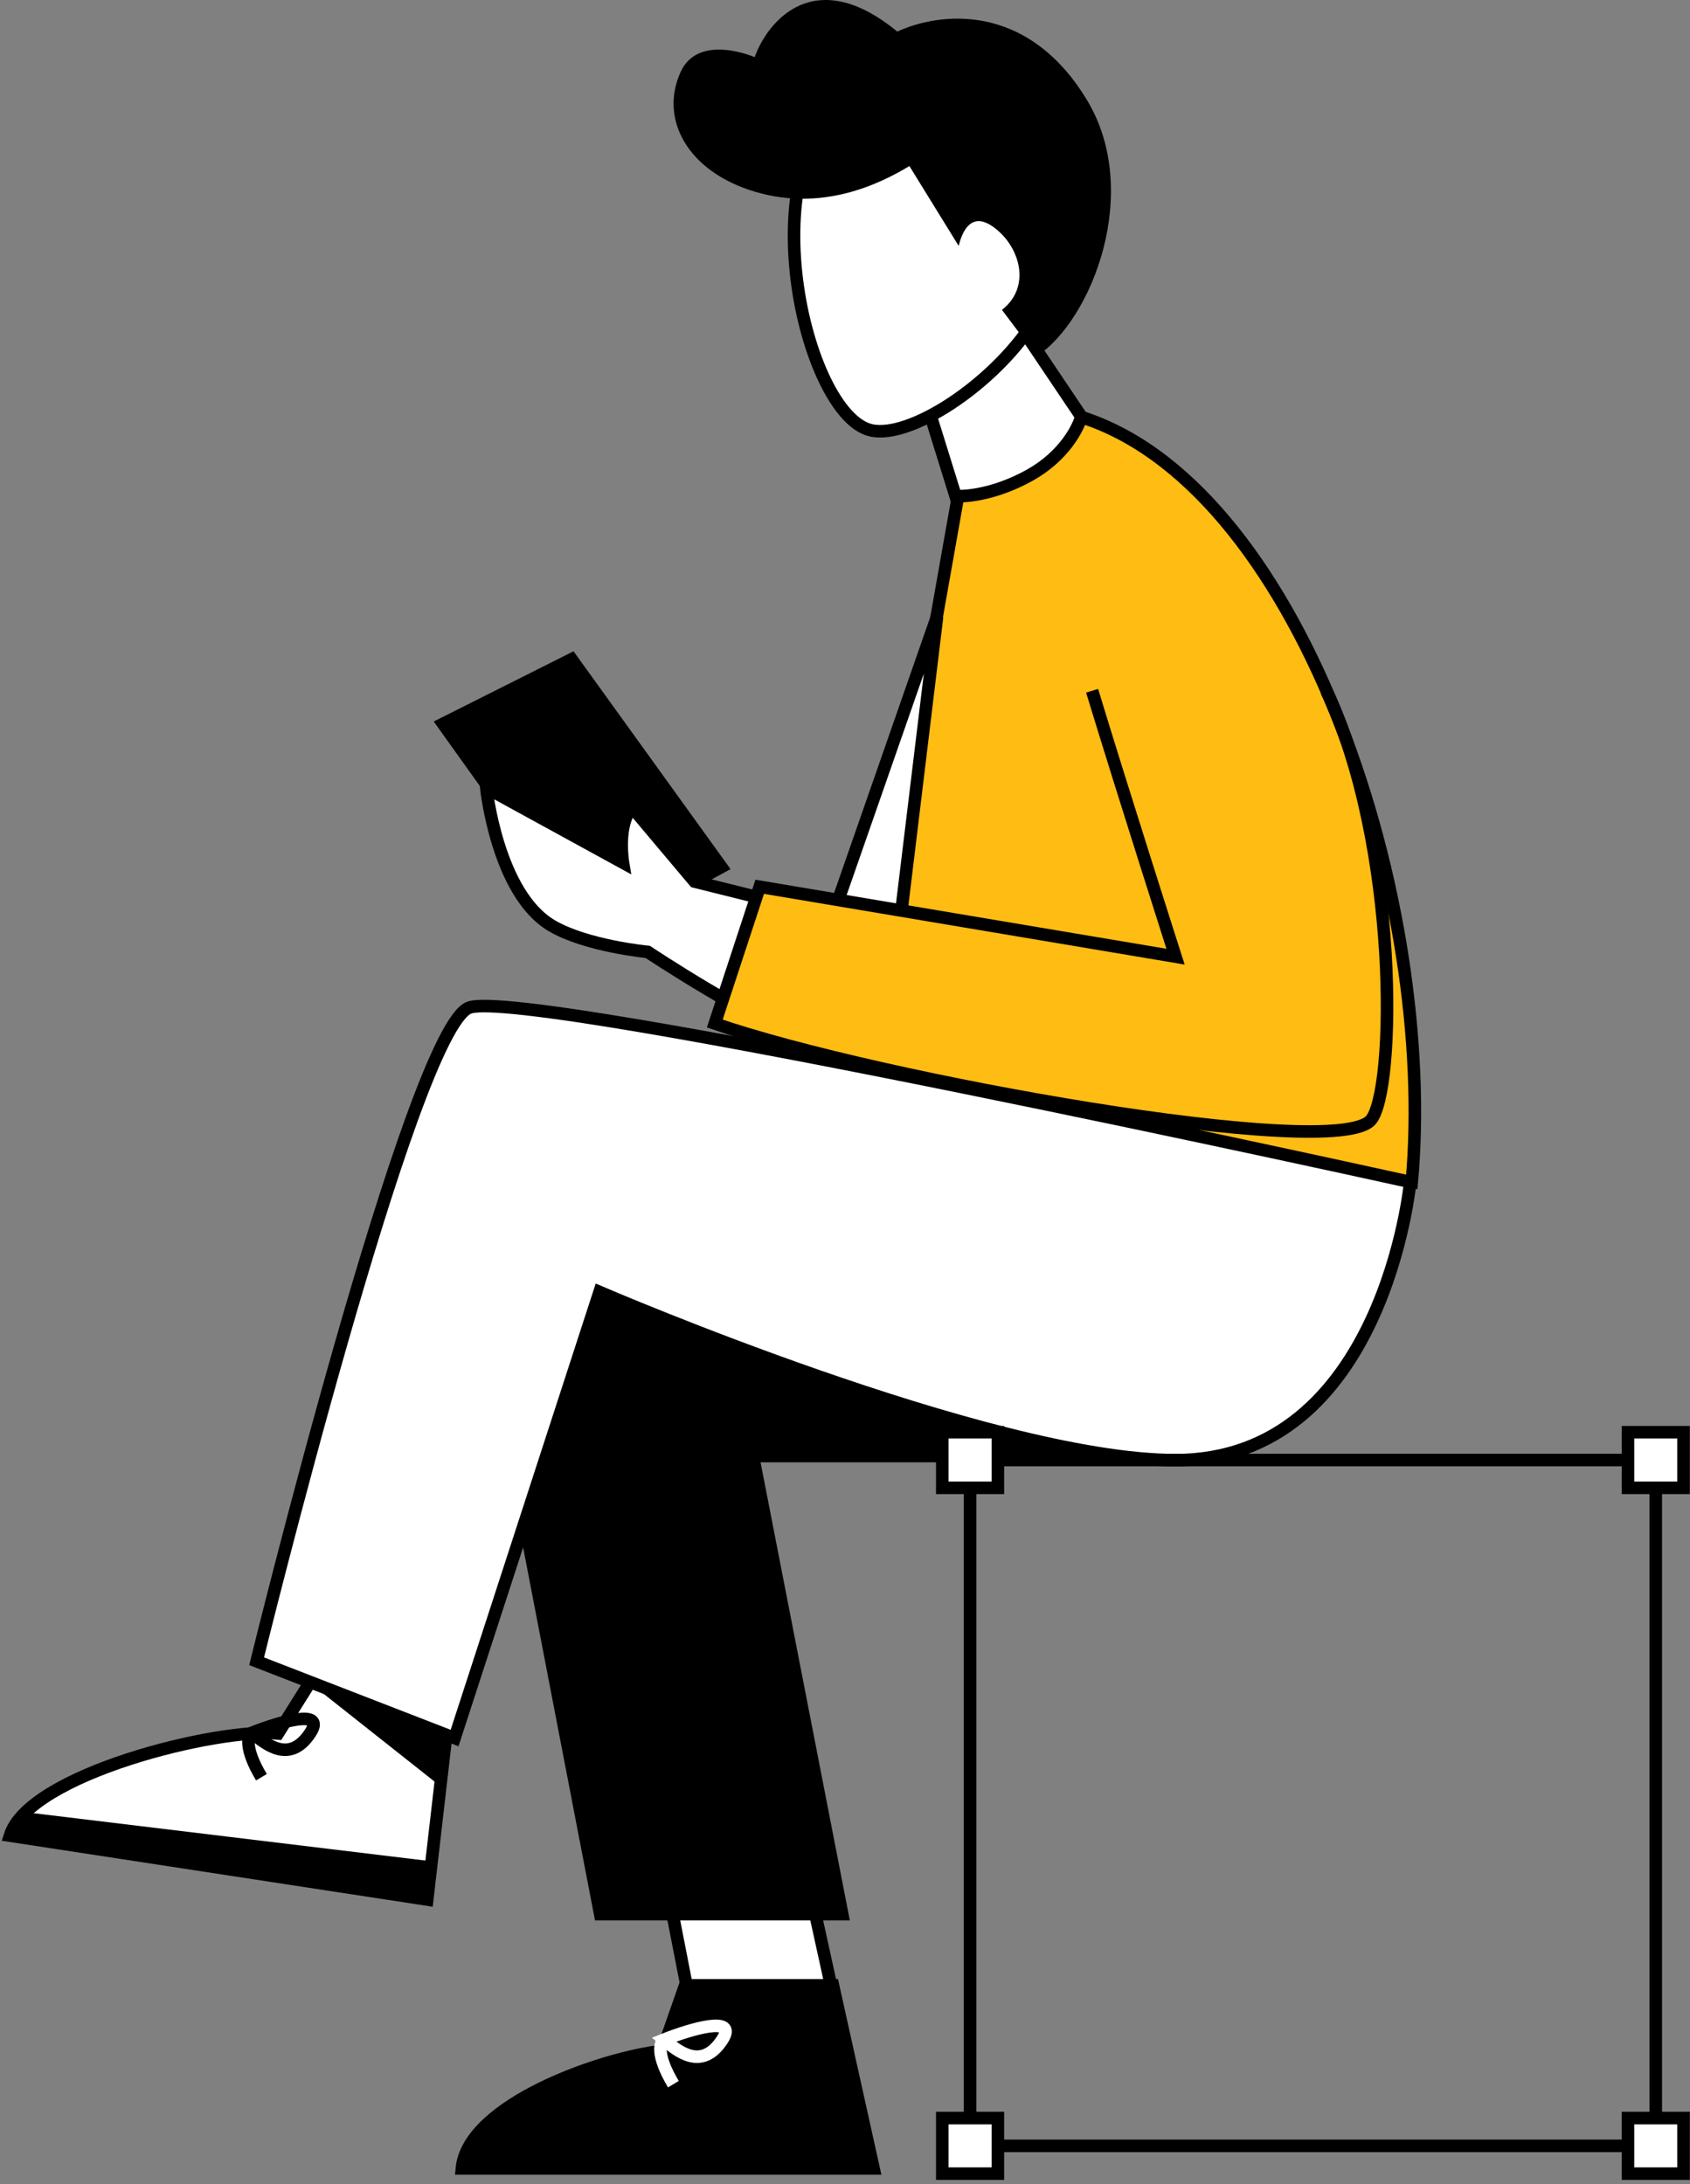 <svg width="202" height="261" viewBox="0 0 202 261" fill="none" xmlns="http://www.w3.org/2000/svg">
<rect x="0" y="0" width="202" height="261" fill="#808080" stroke="none"/>
<path d="M168.749 141.244L101.856 130.698L114.591 58.833C122.532 52.562 122.066 47.355 129.873 50.046C155.93 59.029 171.751 107.95 168.749 141.244Z" fill="#FFBC13" stroke="black" stroke-width="1.5"/>
<path d="M112.003 73.685L93.8 125.89L105.278 129.209L112.003 73.685Z" fill="white" stroke="black" stroke-width="1.5"/>
<path d="M83.467 244.457L100.91 244.457L96.004 222.125L79.392 223.611L83.467 244.457Z" fill="white" stroke="black" stroke-width="1.5"/>
<path d="M71.74 228.737H100.668L89.997 173.994H140.317L67.168 142.351L60.576 170.83L71.74 228.737Z" fill="black" stroke="black" stroke-width="1.5"/>
<path d="M51.064 226.992L53.355 207.142L38.134 199.32L33.227 207.142C26.102 206.444 3.475 211.977 1.185 219.357L51.064 226.992Z" fill="white" stroke="black" stroke-width="1.5"/>
<path d="M104.415 259.123L99.559 237.24L81.897 237.24L79.149 245.09C72.031 245.865 55.939 251.43 55.207 259.123L104.415 259.123Z" fill="black" stroke="black" stroke-width="1.5"/>
<path d="M71.662 154.392C71.662 154.392 118.241 174.484 140.497 174.484C165.397 174.484 168.559 141.243 168.559 141.243C168.559 141.243 62.918 117.898 56.083 120.412C49.247 122.927 30.673 198.517 30.673 198.517L54.334 207.694L71.662 154.392Z" fill="white" stroke="black" stroke-width="1.5"/>
<path d="M120.738 37.137L129.241 49.775C128.883 51.163 127.156 54.505 123.107 56.771C119.059 59.036 115.491 59.38 114.213 59.269L110.413 47.041L120.738 37.137Z" fill="white" stroke="black" stroke-width="1.5"/>
<path d="M104.093 51.418C108.725 52.489 118.672 46.045 123.579 38.408C129.116 29.792 129.777 17.807 125.177 12.542C119.427 5.961 110.331 4.982 102.176 10.4C89.079 19.102 96.162 49.584 104.093 51.418Z" fill="white" stroke="black" stroke-width="1.5"/>
<rect width="81.956" height="81.956" transform="matrix(-1 0 0 1 197.907 174.47)" stroke="black" stroke-width="1.5"/>
<path d="M90.2 22.899C98.243 25.309 105.052 22.041 108.698 19.845L114.582 29.377C115.547 25.628 117.501 25.865 119.538 27.793C122.049 30.169 123.063 34.454 119.759 37.029L123.925 42.566C130.52 38.228 136.526 22.898 129.931 11.971C122.719 0.022 112.076 1.527 107.251 3.776C97.421 -4.306 91.788 2.444 90.2 6.829C90.2 6.829 83.488 3.903 81.353 8.597C78.794 14.222 82.157 20.488 90.2 22.899Z" fill="black"/>
<path d="M71.04 111.779L52.962 86.495L68.316 78.784L86.215 103.608L71.04 111.779Z" fill="black" stroke="black" stroke-width="1.5"/>
<rect width="6.645" height="6.645" transform="matrix(-1 0 0 1 119.273 171.147)" fill="white" stroke="black" stroke-width="1.5"/>
<rect width="6.645" height="6.645" transform="matrix(-1 0 0 1 119.273 253.104)" fill="white" stroke="black" stroke-width="1.5"/>
<rect width="6.645" height="6.645" transform="matrix(-1 0 0 1 201.23 171.147)" fill="white" stroke="black" stroke-width="1.5"/>
<rect width="6.645" height="6.645" transform="matrix(-1 0 0 1 201.23 253.104)" fill="white" stroke="black" stroke-width="1.5"/>
<path d="M36.76 200.89L53.1 207.397L52.707 213.504L36.76 200.89Z" fill="black"/>
<path d="M30.123 207.06C33.266 205.809 39.059 204.061 37.091 207.074C34.63 210.84 31.762 208.434 30.123 207.06ZM30.123 207.06C29.627 207.373 29.159 208.875 31.248 212.376" stroke="black" stroke-width="1.5"/>
<path d="M79.361 243.737C82.504 242.487 88.298 240.739 86.329 243.752C83.869 247.518 81 245.112 79.361 243.737ZM79.361 243.737C78.866 244.05 78.397 245.552 80.487 249.053" stroke="white" stroke-width="1.5"/>
<path d="M51.529 222.416L50.902 226.808L0.77 219.5L3.035 216.555L51.529 222.416Z" fill="black"/>
<path d="M97.653 124.879C89.793 122 77.42 113.751 77.42 113.751C77.42 113.751 70.12 113.057 65.981 110.638C59.438 106.814 58.121 94.141 58.121 94.141L74.463 103.09C74.463 103.09 73.706 98.58 75.552 96.475L83.023 105.347L101.155 109.86L97.653 124.879Z" fill="white" stroke="black" stroke-width="1.5"/>
<path d="M85.514 122.389L90.961 106.203L115.474 110.172L112.595 129.237L97.109 126.047L85.514 122.389Z" fill="#FFBC13"/>
<path d="M130.535 82.545C134.254 94.767 140.509 114.32 140.509 114.32L90.806 105.969L85.436 122.311C104.999 129.069 159.443 138.809 163.841 133.862C166.851 130.477 167.267 100.932 158.536 82.545" stroke="black" stroke-width="1.5"/>
</svg>
